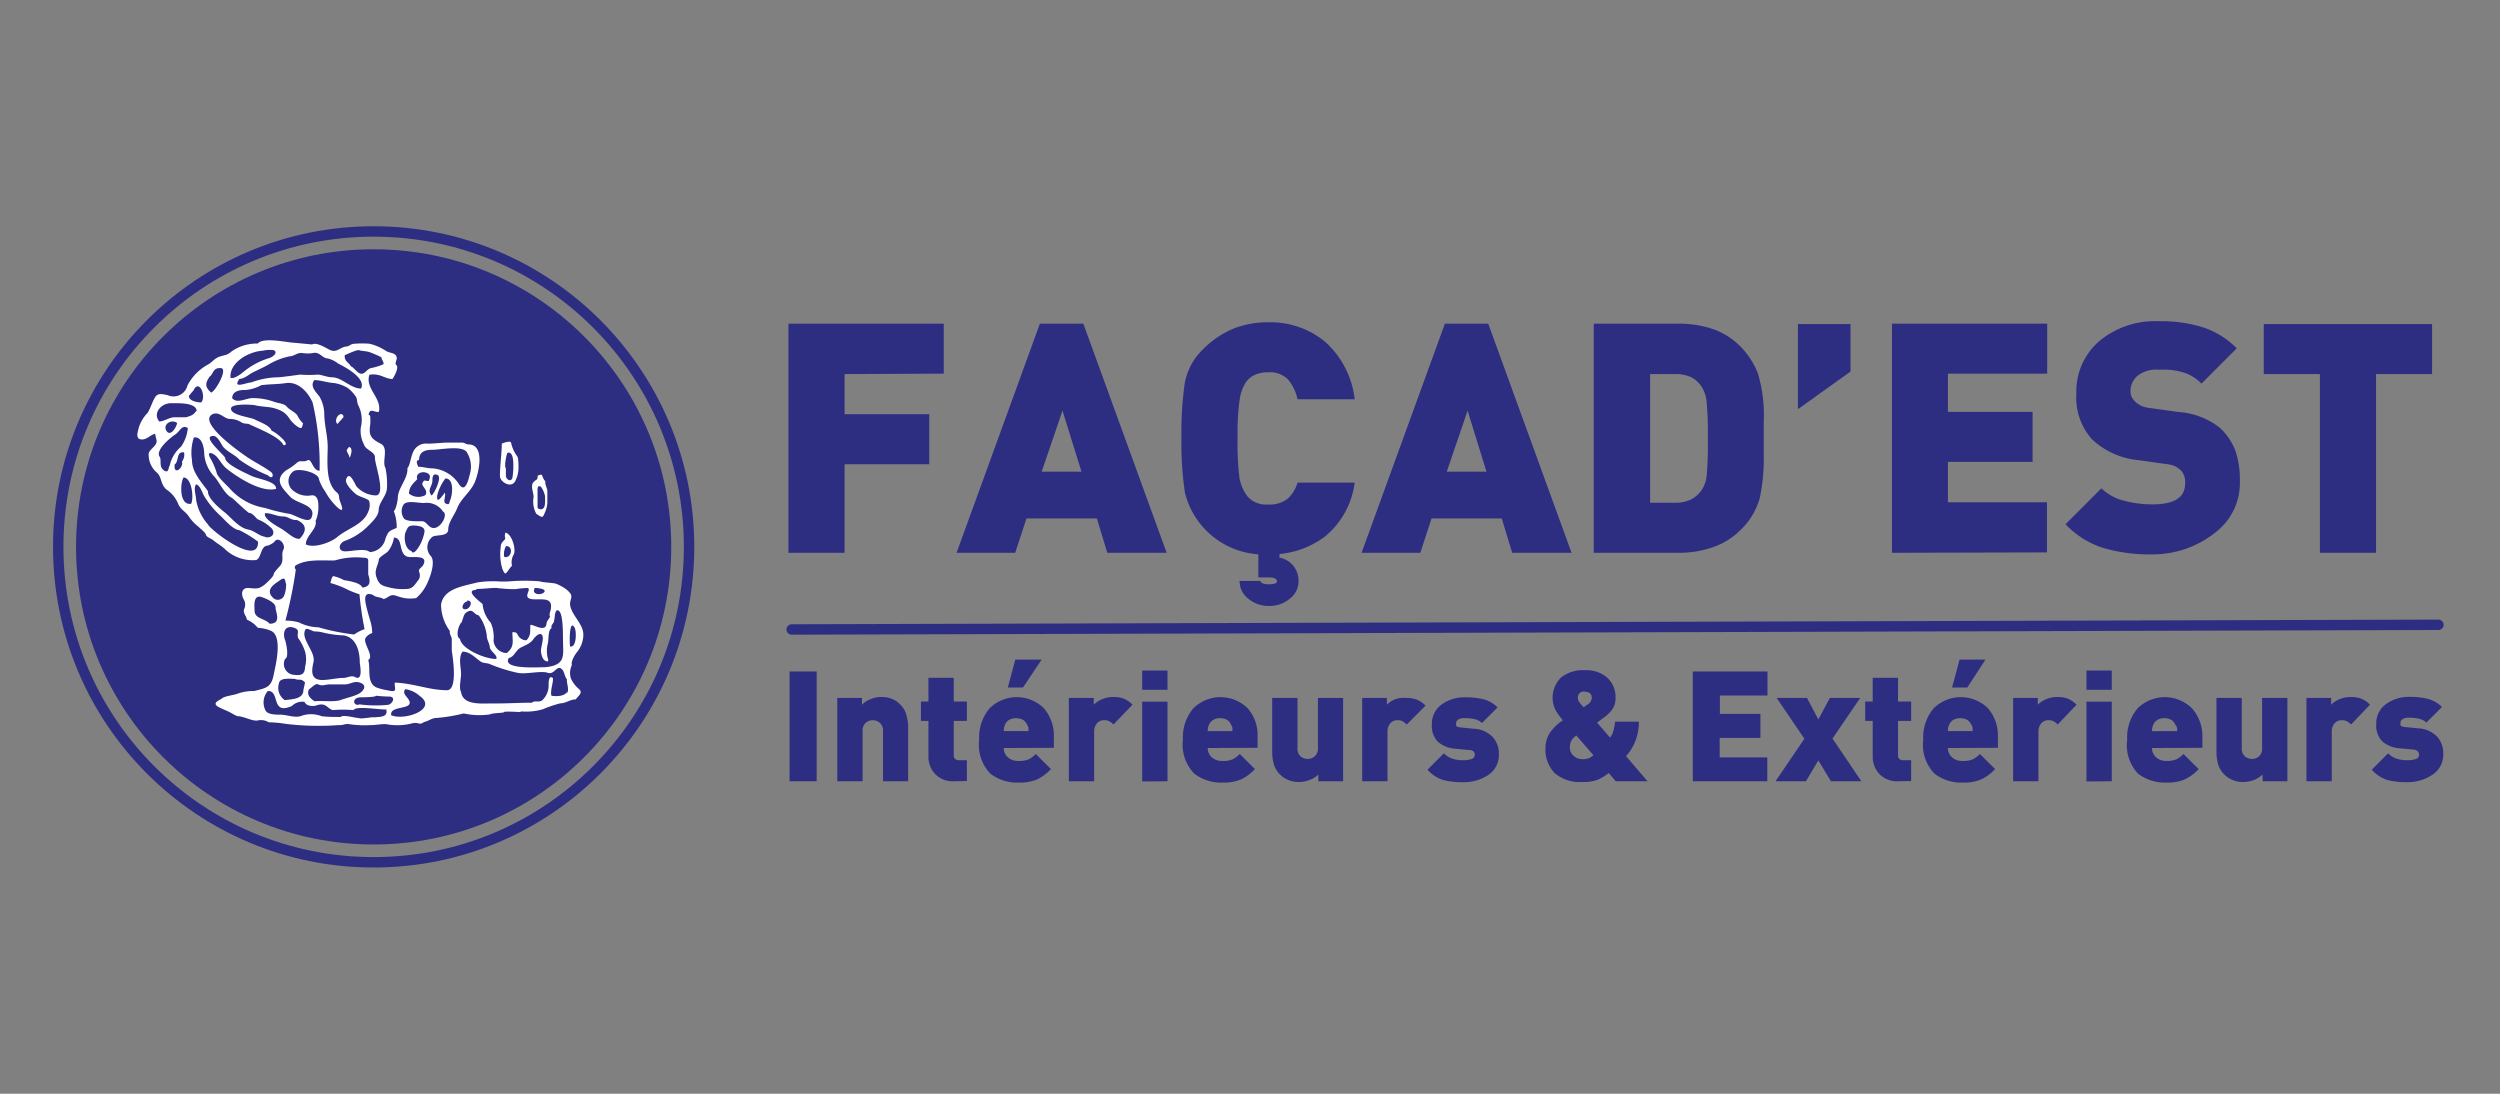 <svg xmlns="http://www.w3.org/2000/svg" viewBox="0 0 240 105"><rect x="0" y="0" width="240" height="105" fill="#808080" stroke="none"/><defs><style>.cls-1{fill:#2d2e82;}.cls-2,.cls-3{fill:none;stroke-miterlimit:10;}.cls-2,.cls-3,.cls-5,.cls-6{stroke:#2d2e82;}.cls-2{stroke-linecap:round;}.cls-4,.cls-5,.cls-6{fill:#fff;fill-rule:evenodd;}.cls-5,.cls-6{stroke-linejoin:round;}.cls-5{stroke-width:0.25px;}.cls-6{stroke-width:0.57px;}</style></defs><g id="Calque_3" data-name="Calque 3"><path class="cls-1" d="M81.08,35.91v3.85h8.13v4.81H81.08v8.5H75.69v-22H90.6v4.8Z"/><path class="cls-1" d="M106.3,53.07l-1-3.3H98.54l-1.08,3.3H91.83l8-22H104l8,22ZM102,39.42l-2,5.86h3.82Z"/><path class="cls-1" d="M121.76,53.22a7.8,7.8,0,0,1-8-5.9,31,31,0,0,1-.34-5.25,33.11,33.11,0,0,1,.32-5.31,6,6,0,0,1,1.71-3.19,9,9,0,0,1,2.91-2,8.76,8.76,0,0,1,3.37-.63,8.24,8.24,0,0,1,5.48,1.87,8.72,8.72,0,0,1,2.84,5.52h-5.49a4.32,4.32,0,0,0-.92-1.91,2.43,2.43,0,0,0-1.88-.68,3.19,3.19,0,0,0-1.26.23,2.21,2.21,0,0,0-.89.72,4.07,4.07,0,0,0-.59,1.59,23.26,23.26,0,0,0-.21,3.8,26,26,0,0,0,.18,3.81,4.15,4.15,0,0,0,.77,1.77,2.37,2.37,0,0,0,2,.77,2.72,2.72,0,0,0,1.87-.57,3.26,3.26,0,0,0,.93-1.53h5.49a8,8,0,0,1-2.82,5.15A8.62,8.62,0,0,1,121.76,53.22Z"/><path class="cls-1" d="M145.17,53.07l-1-3.3h-6.74l-1.08,3.3h-5.64l8-22h4.16l8,22Zm-4.28-13.65-2,5.86h3.81Z"/><path class="cls-1" d="M167.06,50.91a6.83,6.83,0,0,1-2.62,1.62,9.83,9.83,0,0,1-3.29.54H153v-22h8.13a10.21,10.21,0,0,1,3.31.52,6.86,6.86,0,0,1,2.62,1.65,7.59,7.59,0,0,1,1.69,2.59,13.86,13.86,0,0,1,.57,4.65v3.2a18.19,18.19,0,0,1-.38,4.12A6.73,6.73,0,0,1,167.06,50.91Zm-3.69-13.76a2.69,2.69,0,0,0-1-.93,3.6,3.6,0,0,0-1.59-.31h-2.37V48.26h2.37a3.3,3.3,0,0,0,1.57-.32,2.83,2.83,0,0,0,1-.88,3.06,3.06,0,0,0,.49-1.41,33.23,33.23,0,0,0,.11-3.56,33.16,33.16,0,0,0-.12-3.57A3.29,3.29,0,0,0,163.37,37.15Z"/><path class="cls-1" d="M172.6,39.28V31.11h5.05v4.56Z"/><path class="cls-1" d="M181.63,53.07v-22h14.9v4.8H187v3.67h8.13v4.8H187v3.88h9.51v4.81Z"/><path class="cls-1" d="M206.6,53.22a15.75,15.75,0,0,1-4.73-.63,8.6,8.6,0,0,1-3.58-2.26l3.44-3.45a4.86,4.86,0,0,0,2.11,1.17,10.56,10.56,0,0,0,2.79.37c2.1,0,3.14-.66,3.14-2a1.69,1.69,0,0,0-.32-1.17,2.4,2.4,0,0,0-.66-.5,3.14,3.14,0,0,0-.9-.21l-2.64-.37a7.49,7.49,0,0,1-4.42-2,6,6,0,0,1-1.5-4.39,6.38,6.38,0,0,1,2.16-5,8.38,8.38,0,0,1,5.85-1.94,13.12,13.12,0,0,1,4.2.6,8.21,8.21,0,0,1,3.19,2l-3.39,3.39a4.1,4.1,0,0,0-1.51-1,6.25,6.25,0,0,0-2.24-.34h-.4a2.87,2.87,0,0,0-2,.6,1.87,1.87,0,0,0-.66,1.43,1.35,1.35,0,0,0,.1.57,1.94,1.94,0,0,0,.34.46,2.42,2.42,0,0,0,.57.4,2.86,2.86,0,0,0,.93.23l2.65.37a7.19,7.19,0,0,1,4,1.53,5.75,5.75,0,0,1,1.52,2.31,8.93,8.93,0,0,1,.39,2.78,6,6,0,0,1-2.42,5A9.62,9.62,0,0,1,206.6,53.22Z"/><path class="cls-1" d="M228.1,35.91V53.07h-5.39V35.91h-5.39v-4.8h16.16v4.8Z"/><path class="cls-1" d="M123.05,53H120.8v2.43h1c.49,0,.75.11.79.34s-.3.32-.79.32-.76-.11-.79-.32H119a2.14,2.14,0,0,0,.83,1.7,3,3,0,0,0,2,.7,3,3,0,0,0,2-.7,2.11,2.11,0,0,0,.83-1.7,2.24,2.24,0,0,0-1.83-2.24v-.51Z"/><line class="cls-2" x1="76" y1="60.43" x2="234.09" y2="59.98"/><circle class="cls-3" cx="35.87" cy="52.5" r="30.28"/><circle class="cls-1" cx="35.87" cy="52.5" r="28.57"/><path class="cls-4" d="M56,61c.05-1.09-1.13-1.9-1.27-2.93-.06-.46.3-.73,0-1.13a2.39,2.39,0,0,0-.58-.51,5.53,5.53,0,0,0-.73-.38c-.3-.11-1.48-.14-1.57-.24a18.21,18.21,0,0,0-2.94,0,8.52,8.52,0,0,1-1.14,0,9.82,9.82,0,0,0-1.92.1c-1.43.37-3.26.59-3.51,2.13a4.35,4.35,0,0,0,.85,2.54c-.07.27.18.54.18.79s0,.73,0,1.08c.08.56.62,3.83-.47,3.81-1.68,0-3.22-.67-5-.73-.07.51.35,1-.63.75A5.54,5.54,0,0,1,36.15,66c-1-.45-.54-1.82-.8-2.64.64-.36-.65-1.76-.21-2.18a1.11,1.11,0,0,1,.59-.4,4,4,0,0,0-.2-1.23c-.16-.56-.32-1.08-.43-1.65s-.05-1.1.72-.78c.24.25.71.17,1,.39.45-.1.6-.49,1.14-.34a5.86,5.86,0,0,0,.89.25,4,4,0,0,0,1.1,0,4.17,4.17,0,0,0,1.14-1.6c.22-.47.77-2,.22-2.49a1.26,1.26,0,0,1,.24-1.82c.4-.19,1.48,0,1.48-.68s.6-1.39.84-2c.38-.95,1.12-1.44,1.61-2.33.38-.67,1.25-3.84-.53-3.84-.2,0-.36-.17-.59-.17H43.05c-.7,0-1.27.1-2,.1a1.34,1.34,0,0,0-1.43.91c-.15.29-.29,1.28-.51,1.43.09,1-.92,1.91-.92,2.87,0,.22-.19,1.18-.39,1.26a4.1,4.1,0,0,1,.28,1.62c-.73.3-.78.3-1.07,1A1.62,1.62,0,0,1,35.5,53c-.4-.4-1.76-.07-2.34-.07-.8,0-.63-.79-.07-1a6.1,6.1,0,0,0,2.08-1.27c.45-.45,1.16-1.08,1.18-1.67,0-.77.8-1.39.8-2.19A7.32,7.32,0,0,0,37,44.92c-.36-.61.36-1.93-.46-2.33-1-.49-1.14-.88-1-1.8a5.14,5.14,0,0,0,0-.8c0-.23-.26-.05-.09-.4s.52,0,.92-.05c.31-1.35-1.34-2.22-.91-3.56,1-.18,1.43.37,2.21.41.17-.22.6-1,.42-1.32-.25-.08,0-.5,0-.67,0-.54-.66-.49-1-.69A5,5,0,0,0,35.48,33a8.59,8.59,0,0,0-1.43,0c-.4,0-.47.24-.83.27-.62.07-.89.67-1.62.29-.32-.17-1.25-.74-1.63-.49,0,0-1.54-.15-1.83-.17-.72-.05-2.9-.54-3.39.08a4.27,4.27,0,0,0-2.51.75c-.42.38-.62.33-1.14.5s-.71.54-1.16.78A4.79,4.79,0,0,0,18,37a1.38,1.38,0,0,1-1.92.93c-.49-.09-.92-.24-1.2.22s-.41,1-.72,1.5a3.41,3.41,0,0,0-.92,1.75c-.08.29-.15.77.36.79s.83-.45,1.3-.55c.07.64.35.75-.18,1.29s-.47.51-.42,1.1A2.3,2.3,0,0,0,15,45.32c.58.41.36,1.31,1.12,1.77a3.07,3.07,0,0,1,1,1.31c.25.56.67.68,1,1.17a4.16,4.16,0,0,0,.94,1c.13.15.67.55.71.77s.56.39.7.52c.37.32.86.57,1.18.91a3.85,3.85,0,0,0,2.88,1c.58-.07.44-1.39,1.18-1.39a2.08,2.08,0,0,0,.6-.33c.4-.66,1.16.22.9.71s.09.94-.27,1.5c-.14.18-.67.69-.67.89s-.69.83-.89,1c-.56.4-.69.37-1.48.3s-.76.69-.47,1.15a1,1,0,0,1,0,.89c-.11.4.22.62.27,1a2.66,2.66,0,0,1,1.05.78,3.77,3.77,0,0,1,1.22.27c1.25.47.45,3.49.29,4.3-.24,1.14-.69,1.21-1.87,1.5a4.33,4.33,0,0,0-1.63.27c-.43.15-1.3.22-1.52.5-1.12.51-.29.76.54,1.13.35.15.66.37,1,.51.61,0,1.39.49,1.94.42a1.41,1.41,0,0,1,1.08.17,10.85,10.85,0,0,1,1.63.15,26.08,26.08,0,0,0,3.88.18c.45,0,1-.06,1.34-.06s.55-.16.87-.09a10.26,10.26,0,0,0,2.08.09c.53,0,1-.12,1.47-.09a5.73,5.73,0,0,0,2.5-.08,1.14,1.14,0,0,1,.58,0c.38.1.35-.07.71-.17s.61-.35,1.09-.35a16.14,16.14,0,0,0,2.57-.43,6.94,6.94,0,0,0,2.52.09c.23-.15,1.32-.12,1.35-.22s1.54,0,1.6,0a.11.11,0,0,1,0-.07,5.69,5.69,0,0,0,2.12-.2,11.46,11.46,0,0,1,1.68-.57c.53,0,.94-.38,1.49-.38.2-.32.74-.63.29-1a2.91,2.91,0,0,1-.76-1,1.73,1.73,0,0,1,.09-1.29c-.11-.34.29-1,.47-1.22A2.71,2.71,0,0,0,56,61ZM40.75,51.07a4.32,4.32,0,0,1-.4,1.18s-.63,1.19-.85.65c-.67-.2-.76-1.41-.54-1.87s.25-.62.94-.57C40.33,50.49,40.81,50.61,40.75,51.07Zm2.45-3c-.09.17,0,.42-.37.29s0-.69-.12-1.05c-.07,0-.87,1.35-.73.22a4.5,4.5,0,0,1,.78-1.6C43.67,45.94,43.41,47.65,43.2,48.05Zm-1.76-.49c-.45-.54,0-.81.07-1.36,0-.36,0-.88.55-.59C42.4,45.94,41.66,47.43,41.44,47.56Zm-1.21-3.4c0-.76.49-1,1.26-1s2.81-.44,3.3.2a2.57,2.57,0,0,1,.31,2.16c-.11.42-.4,1.82-1,1a3.31,3.31,0,0,0-2.63-1.58c-.45,0-.85-.15-1.32-.15C40.06,44.58,39.86,44.19,40.23,44.16ZM40.06,46c-.2-.57.51-.83,1-.56.34.19.2.49.09.74-.35,0-.4-.18-.58.16s.58.67.27,1.19a1.43,1.43,0,0,1-1.58-.15C39.28,46.77,39.59,46.48,40.06,46ZM38.7,48.51c.26-.53,1.4-.22,2-.22a1.86,1.86,0,0,1,1.83.82c.54.27-.26,1.72-1,1.57-.43-.08-.6-.64-1-.64s-1.44.05-1.74-.25A1.21,1.21,0,0,1,38.7,48.51Zm-2.33,5.17c.16-.32.74-.54.94-.83a2.87,2.87,0,0,0,.51-1.24c1,0,.29,1.87,1.59,1.87.65,0,1.65-.09,1.23.74-.12.25-.49.39-.41.64s.16.56-.11.88-.47.8-1.09.8a5.16,5.16,0,0,1-1.47-.1c-.88-.2-1.14-.27-1.41-1S36.33,54.27,36.37,53.68Zm-1.47-.14c.33,0,.47.09.45.32,0,.44,0,.87,0,1.29.34,1-.06,1.19-.56,1.26-.2-.44-1-.59-1.78-.72a3.7,3.7,0,0,0-1-.38c-.13,0-.22.36-.29.66a9.32,9.32,0,0,1,1.32.47,8.4,8.4,0,0,0,1.47.61A30.06,30.06,0,0,0,35,60.4a3.88,3.88,0,0,0-1,.51,20.52,20.52,0,0,1-3.43-.69,4.38,4.38,0,0,1-1.88-.47,4.57,4.57,0,0,0-1.29-.17,41.35,41.35,0,0,0,1-4.91.25.25,0,0,1,0-.4c1.09-.62,2.44-.44,3.75-.47A7.21,7.21,0,0,1,34.9,53.54ZM28,64.75a1.06,1.06,0,0,1-.63-1.5c.41-.15.09-1.55,0-1.8-.22-.51-.15-1.48.81-1.2.71.22.27.54.44,1a4.79,4.79,0,0,1,.67,1.31,2.85,2.85,0,0,1,0,1.45C29.25,64.79,28.92,64.9,28,64.75Zm1.27.73c0,.27-.13.57-.15.86-.07.74-1,.79-1.79.87a1.44,1.44,0,0,1-.54-1.65c.1-.52,1.06-.39,1.5-.39C28.76,65.36,28.83,65.09,29.25,65.48Zm.12-5.11c.35,0,.68.29.89.25a2.93,2.93,0,0,1,.67.09A10.33,10.33,0,0,0,33,61c1.29.22,1.54,1.68,1.54,2.63,0,.12.37,1.83-.47,1.36-.32-.18-.79.09-1.07.09-.7,0-1.39.2-2.06.2-1.21,0-1-1-.85-1.7C30.35,62.54,28.72,61.25,29.37,60.37Zm.31,5.78c.15-.07.6-.59.84-.45.39.2.72,0,1.12,0h1.47c.5,0,.83-.35,1.39-.18.83.25.35.87-.13,1.11s-1.21.39-1.83.62c-.79.14-1.55,0-2.37.07C29.85,67.08,29.37,66.72,29.68,66.15ZM36,43.92c-.09.44,1.12,3.64.07,3.64a2.55,2.55,0,0,1-1.84-.86c-.15-.17-.67-1.62-1-.69-.15.42.63,1.18.94,1.43s1.17.43,1.27.66a1.43,1.43,0,0,1-.08,1c-.47,1.28-2,1.61-3,2.47-.58.49-2.21,1.1-3,.69,0-.84,1.12-1.48.94-2.25a3.36,3.36,0,0,0,.26-1.55c0-.41-.13-1-.71-.9a2.1,2.1,0,0,1-1.69-.45,1.16,1.16,0,0,1,0-1.86c.51-.37,2.46.14,2.46.76a4.19,4.19,0,0,0,.6,1.17,6.14,6.14,0,0,0,1.25,1.6c.8.64.09-.73.09-.95,0-.54-.27-.5-.54-.89-.73-1-.58-2.7-.56-4,0-1.13-.33-2.14-.33-3.23a3.43,3.43,0,0,0-.45-1.62c-.38-.51-.95-1-.51-1.6.63,0,1.25.25,1.9.28a3.64,3.64,0,0,1,1.32.48,3.54,3.54,0,0,1,.73.77c.23.3.11.57.27.88a3.06,3.06,0,0,1,.25,2.12,2.75,2.75,0,0,0,.29,1.62C35.08,43.23,36,43.33,36,43.92ZM24.08,45.66c-.47-.24-2.46-1.08-2.46-1.69,0-.22-2.35-2.12-1.14-2.12.4,0,.72.71.91,1,.41.54,1.14.77,1.57,1.26a13.46,13.46,0,0,0,2.76,1.52c.45.46.63-.07.27-.34-.58-.42-1.22-.76-1.83-1.13-.8-.47-5.31-3.64-3.75-4.4.65-.3,1.14.48,1.68.46a2.07,2.07,0,0,1,1.11.34c.32.17.49.06.76.18.89.44,2.86,1.17,3.26,2,.8,0-.82-1.32-1.14-1.38-.18-.53-1.13-.83-1.6-1.08s-2.37-.41-2.3-1.08c.06-.47,1.94-.37,2.34-.29.58.15,1.34.12,1.92.31s.94.38,1.3.89a2.91,2.91,0,0,0,.89.89c.42.25.36-.08.47-.35a2.87,2.87,0,0,1-.5-.66c-.09-.34-.82-.64-1.06-.94s-.7-.31-1.21-.47a5.87,5.87,0,0,0-2.12-.36c-.56,0-1.48.57-1.92,0,0-.59.58-.8,1.25-.78a3.85,3.85,0,0,0,1.54-.46c.76-.11,1.58-.08,2.34-.2,1.3-.2,2.21,1,2.59,1.86a26.16,26.16,0,0,1,.67,6.55c-.69,0-.74-1.23-1.16-1s-.72-.08-1.05.27a6.48,6.48,0,0,1-1,.69c-1.2.93-.4,1.69.42,2.57.67.67,2.57.75,2,2-.31.62-1.74-.41-2.23-.41a17.11,17.11,0,0,1-2.19-.54,5.81,5.81,0,0,1-3.43-1.89c-.29-.32-1.21-1.13-1.25-1.53a6.85,6.85,0,0,0-.63-1.42c-.34-.67.29-.45.62-.11s.54.82,1,1.19c1.05.83,3.31,2.3,4.73,1.92C26.53,46.18,24.75,46,24.08,45.66Zm9-11.55c.22-.1,1.21-.57,1.41-.49s.74.09,1,.19a10.94,10.94,0,0,1,1.13.49c0,.25.25.4.19.67a5.68,5.68,0,0,1-1.17.36c-.44.1-.55.55-.94.55s-.69-.6-1-.7C33.45,34.74,33.07,34.74,33.09,34.11ZM29,33.89a3.49,3.49,0,0,0,1.07,0c.61-.15.88.52,1.39.52a2.59,2.59,0,0,1,1,.49c.73.36,2.7,1.43,2.2,2.4-1,0-1.83-1.08-2.79-1.08-.42,0-.91-.22-1.34-.26a10.84,10.84,0,0,1-1.71,0s-1.84.26-2.13.26a7.66,7.66,0,0,0-2.56.49c-.45,0-1.88.69-1.14-.34.45,0,.91-.42,1.23-.59s1-.47,1.47-.73a6.56,6.56,0,0,1,2.1-.84C28.22,34.2,28.56,33.83,29,33.89Zm-3.79-.22a3.08,3.08,0,0,1,1.09-.05c.43.26-.16.68-.47.76a7.17,7.17,0,0,0-2.47,1.33c-.2.17-.88.7-1.23.56C22,34.87,23.74,33.79,25.17,33.67Zm-5,2.43c.31-.39.31-.81,1-.76s-.49,2.19-.94,2.35C19.63,37.13,19.7,36.74,20.17,36.1Zm-2,1.84c.09-.2.38-.41.42-.57.54-.93,1.18.7.69,1.26C18.92,38.65,18,38.44,18.16,37.94Zm-1.76.77c.64,0,2.34-.08,2.43.71-.38.44-.34.41-1,.64H16.73c-.45,0-.94.37-1.43.41C14.63,39.69,15.46,38.71,16.4,38.71ZM17,40.6c0,.27-.58,1.37-1,.79S16.39,40.18,17,40.6Zm-.76,4.16c-.06.24-.09.73-.55.36s-.14-.95-.38-1.3c-.38-.61,1-1.77,1.49-2.09s.65-1,1.23-.64a3.68,3.68,0,0,1-.65,1.79A3.3,3.3,0,0,0,16.28,44.76Zm.49-.15c.49-.25.14-1.31.94-1.18a1.1,1.1,0,0,1-.2.88C17.65,44.93,16.64,45.69,16.77,44.61Zm1.57,3.76c-1.12.12-1-2.07-.67-2.54C18.47,45.91,18.61,47.93,18.34,48.37Zm1.69,2A4.73,4.73,0,0,1,18.83,48c0-.42-.29-1.16,0-1.5.42.1.62.93.82,1.2a8.58,8.58,0,0,0,1.57,1.87c.4.39,1.16,1.28,1.76,1.33A10.7,10.7,0,0,1,24.77,52C24.85,54.37,20.57,51.17,20,50.41Zm5.45,1.16c-.63-.1-1-.59-1.65-.7-.87-.17-1.67-1.22-2.25-1.67s-1.64-1.39-1.57-2c-.67-.93-1.54-1.84-1.54-3A4.62,4.62,0,0,1,18.61,42c.85-.14,1,1.14,1,1.65a3.59,3.59,0,0,0,.87,2c.6.6,1,1.75,1.81,2.16.49.43,1.05,1,1.61,1.43.36,0,.64.47.85.62a3.7,3.7,0,0,1,1.16.71C26.49,51,26.29,51.69,25.48,51.57Zm1.74-.67c-.45-.27-2-1.08-1.72-1.6.63,0,1.1.32,1.74.32.47,0,.78.4,1.3.34,1,.43.93,1.11.27,1.8C28.29,51.81,27.62,51.15,27.22,50.9Zm-1.32,9c-.44-.5-1.34-.44-1.42-1.16,0-.41-.18-1.6.62-1.4.45.14,1.39.54,1.39,1S27.07,59.86,25.9,59.88Zm.2-2.63c-.49-.71.29-1.16.85-1.55s.43.17.56.39a3.06,3.06,0,0,1-.18,1.08A.66.66,0,0,1,26.1,57.25Zm9.78,11.62c-.24,0-1.31.2-1.38.08-.41,0-1.52-.36-1.76-.1-.54,0-1.21,0-1.81-.07A2.81,2.81,0,0,0,29,68.7c-.65.28-1.41-.09-2.08-.09-.4,0-1.18,0-1.41-.37a1.67,1.67,0,0,1,.2-1.9c1.21-.07.25,2.36,2.32,1.43a1.4,1.4,0,0,1,1.21-.39c.13.39.76.46,1.14.34.91-.32,1,.27,1.56.45a11.88,11.88,0,0,1,2,0c.22-.45,2.65,0,3.14-.07C37.27,68.88,36.49,68.8,35.88,68.87Zm-1.29-1.24c-.61.27-.87-.62.06-.67.25,0,1.41,0,1.5-.15a12.51,12.51,0,0,0,1.25.08c.65,0,.36.66-.07.79A12,12,0,0,1,34.59,67.63Zm3,1c-.1-.94,2.3-.4,1.68-1.45-.2-.33-.62-.59-.33-1a2.61,2.61,0,0,1,1.38.64C42.11,68.09,38.8,69.22,37.55,68.66Zm15.63-9c.13-.41,0-.59.24-1,.7-.29.61,2.46.63,2.86,0,1.4.33,2.39-1.7,2.58-.66,0-4.21.25-3.5-.88.52-.11.67-.76,1.14-1s.93-.4,1.2-.79c.56-.76,1.07-.67.88.25-.1.63-.25.83,0,1.47.1.34.72.64.52.1a2.84,2.84,0,0,1,0-1.42c.1-.33,0-1.31.36-1.48C52.89,60.05,53,60,53.18,59.7Zm-1.87-3.17c.29,0,1.36.1.84.49C51.75,57.17,51.06,57,51.31,56.53Zm-5.58.1c.64,0,1.31-.1,1.92-.1a14.14,14.14,0,0,0,1.82.12,8.23,8.23,0,0,1,1.15-.11c.53.06-.63,1,.55,1.08.9.05,1.85-.2,1.72.86,0,.21-.2.56-.11.73s-.29.45-.31.71c-.07.92-1.14.16-1.55.15-.06.54.09.91-.31,1.41-.13.21-.6-.06-.71-.17-.33-.32-.14-.55-.71-.53,0,.91.22,1.38-.54,2a1.29,1.29,0,0,1-1.27-1.2,3.36,3.36,0,0,0-.27-1.71A3.09,3.09,0,0,1,46.33,58C46.2,57.83,44.5,56.65,45.73,56.63Zm-.87,1.11c.64,0,.24.83-.14.83C44.16,58.57,44.43,57.78,44.86,57.74Zm-.5,1.94c.12-.25.16-.66.43-.81.65-.42.64.2,1.16.29A4,4,0,0,1,46.73,61c0,.44.25.7.29,1.12s.8.79.62,1.14c-1.16,0-3.37-1-3.48-1.93C43.7,61.13,44,60,44.36,59.68Zm10.07,6.86c-.29.4-1,.42-1.49.34-.14-.39.15-1.17.15-1.62,0-.12-.13-.17-.27-.15-.22.23-.11.8-.18,1.12a1.91,1.91,0,0,1-.57,1.07c-.3.27-.79,0-1,.25-1.21,0-2.41.08-3.62.07s-3,.23-3.19-1.11c-.22-.34,0-1.27,0-1.71,0-.64-.28-1.58.14-2.15.78,0,1.25.65,1.83,1,.2.1.53.09.74.17a15,15,0,0,0,2.72.86c.85.17,2.21-.23,2.9,0s.89-.93,1.43-.26c.13.17.27.8.4.86C54.39,65.68,54.68,66.19,54.43,66.54Zm.29-4.48c-.06-.36-.06-2.7.47-1.66C55.35,60.76,55.34,62.21,54.72,62.06Z"/><path class="cls-5" d="M49.57,46.25a2.91,2.91,0,0,0,.33-1.4c0-.24,0-.93-.14-1.11a3.2,3.2,0,0,1-.57-1.25c-.09-.44-.88-.07-1.14,0,0,1-.18,2.14-.18,3.22C47.87,46.37,49.1,47.11,49.57,46.25Zm-.76-2.68c.51,0,.33,1.94.26,2.26s-.38.05-.38-.17V44.9C48.51,44.87,48.72,43.75,48.81,43.57Z"/><path class="cls-5" d="M51.1,47.71a2.57,2.57,0,0,0,.3,1.72c.4.21.73.64,1-.12a2.88,2.88,0,0,0,.27-1V47.16c0-.36-.27-.66-.18-1-.47-.4-.13-1-1-.57,0,.51,0,.22-.37.62S51.11,47.34,51.1,47.71Zm.63-.74c0-.59.49.49.47.74s.13,1.32-.47,1Z"/><path class="cls-5" d="M48.45,51a.92.92,0,0,0-.07.69c-.29.32-.44.45-.44.87a4.92,4.92,0,0,0,.17,2.09c.47,1.25.79-.1,1.19-.27a1.34,1.34,0,0,1,.11-1.06C49.74,52.82,49.25,51,48.45,51Zm.06,2.34a1.53,1.53,0,0,1,.14-.79C49.07,52.57,49,53.39,48.51,53.36Z"/><path class="cls-6" d="M33.41,42.57c-.43.54-.56.58-.19,1.23.09.19.14.68.45.61C33.89,44,34.48,42.78,33.41,42.57Z"/><path class="cls-6" d="M32.76,39.47c-.76,0-1.19,1.4-.23,1.57.16-.32.5-.56.69-.86A.52.52,0,0,0,32.76,39.47Z"/><path class="cls-1" d="M75.8,75V64.46h2.6V75Z"/><path class="cls-1" d="M84.77,75V70.24a1,1,0,0,0-.32-.86,1.05,1.05,0,0,0-.66-.24,1.08,1.08,0,0,0-.67.24,1,1,0,0,0-.31.86V75H80.38V67h2.37v.65a2.38,2.38,0,0,1,.85-.54,2.55,2.55,0,0,1,1-.2,2.68,2.68,0,0,1,1,.17,2.27,2.27,0,0,1,.85.58,2.2,2.2,0,0,1,.57,1,4.33,4.33,0,0,1,.16,1.26V75Z"/><path class="cls-1" d="M91.61,75a2.33,2.33,0,0,1-1.85-.71,2.4,2.4,0,0,1-.63-1.65V69.21h-.72V67.35h.72V65.07h2.43v2.28h1.26v1.86H91.56v3.27a.44.44,0,0,0,.49.5h.77v2Z"/><path class="cls-1" d="M96.36,71.81a1.2,1.2,0,0,0,.38.88,1.44,1.44,0,0,0,1,.36,2.35,2.35,0,0,0,1-.15,2.31,2.31,0,0,0,.69-.52l1.46,1.45a4.53,4.53,0,0,1-1.34,1,4.45,4.45,0,0,1-1.76.3,4.24,4.24,0,0,1-2.72-.86A4,4,0,0,1,94,71a4.31,4.31,0,0,1,1-3,3.71,3.71,0,0,1,5.22,0,4,4,0,0,1,.95,2.7v1.09Zm2.24-2.24a1.09,1.09,0,0,0-.38-.46,1.46,1.46,0,0,0-1.35,0,1,1,0,0,0-.38.44,1.39,1.39,0,0,0-.13.63h2.37a1.43,1.43,0,0,0,0-.33A1,1,0,0,0,98.6,69.57ZM98.21,66H96.75l.72-2.68H100Z"/><path class="cls-1" d="M106.89,69.55a1.8,1.8,0,0,0-.4-.31.94.94,0,0,0-.47-.1.88.88,0,0,0-.73.32,1.26,1.26,0,0,0-.25.78V75h-2.43V67H105v.65a2.53,2.53,0,0,1,.81-.53,2.72,2.72,0,0,1,1.07-.21,2.9,2.9,0,0,1,1,.16,2.5,2.5,0,0,1,.84.58Z"/><path class="cls-1" d="M109.65,66.22V64.37h2.43v1.85Zm0,8.8V67.36h2.43V75Z"/><path class="cls-1" d="M115.94,71.81a1.2,1.2,0,0,0,.38.88,1.44,1.44,0,0,0,1,.36,2.35,2.35,0,0,0,1-.15,2.47,2.47,0,0,0,.7-.52l1.45,1.45a4.41,4.41,0,0,1-1.34,1,4.45,4.45,0,0,1-1.76.3,4.26,4.26,0,0,1-2.72-.86A4,4,0,0,1,113.56,71a4.31,4.31,0,0,1,1-3,3.71,3.71,0,0,1,5.22,0,3.91,3.91,0,0,1,.95,2.7v1.09Zm2.24-2.24a1,1,0,0,0-.38-.46,1.17,1.17,0,0,0-.67-.16,1.13,1.13,0,0,0-.67.17,1,1,0,0,0-.39.44,1.54,1.54,0,0,0-.13.63h2.37a1.43,1.43,0,0,0,0-.33A1,1,0,0,0,118.18,69.57Z"/><path class="cls-1" d="M126.56,75v-.65a2.37,2.37,0,0,1-.84.53,2.78,2.78,0,0,1-1,.19,2.62,2.62,0,0,1-1-.17,2.48,2.48,0,0,1-.86-.57,2.33,2.33,0,0,1-.57-.95,4.78,4.78,0,0,1-.16-1.27V67h2.43v4.77a1,1,0,0,0,.31.85,1.08,1.08,0,0,0,.67.24,1.05,1.05,0,0,0,.66-.24,1,1,0,0,0,.32-.85V67h2.42v8Z"/><path class="cls-1" d="M135.05,69.55a2.07,2.07,0,0,0-.4-.31,1,1,0,0,0-.47-.1.88.88,0,0,0-.73.32,1.2,1.2,0,0,0-.25.78V75h-2.43V67h2.37v.65a2.53,2.53,0,0,1,.81-.53A2.72,2.72,0,0,1,135,67a2.8,2.8,0,0,1,1,.16,2.43,2.43,0,0,1,.85.58Z"/><path class="cls-1" d="M140.5,75.09a7.57,7.57,0,0,1-1.93-.2,3.37,3.37,0,0,1-1.53-1l1.57-1.57a2.09,2.09,0,0,0,.78.5,3.41,3.41,0,0,0,1.16.16,2,2,0,0,0,.69-.11.42.42,0,0,0,.34-.4.52.52,0,0,0-.12-.34A.72.72,0,0,0,141,72l-1.23-.12a2.82,2.82,0,0,1-1.71-.65,2.13,2.13,0,0,1-.6-1.66,2.27,2.27,0,0,1,.94-1.94,3.71,3.71,0,0,1,2.23-.69,7.38,7.38,0,0,1,1.82.2,3.05,3.05,0,0,1,1.32.77l-1.5,1.5a1.43,1.43,0,0,0-.7-.37,4.25,4.25,0,0,0-1-.1,1,1,0,0,0-.58.14.4.4,0,0,0-.2.32.91.91,0,0,0,0,.25c0,.1.19.16.48.19l1.22.12a2.7,2.7,0,0,1,1.8.78,2.36,2.36,0,0,1,.6,1.65,2.28,2.28,0,0,1-1,2A4.22,4.22,0,0,1,140.5,75.09Z"/><path class="cls-1" d="M155.11,75l-.67-.79a5.1,5.1,0,0,1-1.07.65,3.82,3.82,0,0,1-1.43.21,3.73,3.73,0,0,1-2.69-.85,3.22,3.22,0,0,1-.88-2.43,2.55,2.55,0,0,1,.47-1.51,4.47,4.47,0,0,1,1.2-1.13,6.18,6.18,0,0,1-.72-1,2.71,2.71,0,0,1,.53-3.1,3.36,3.36,0,0,1,2.29-.71,3.06,3.06,0,0,1,2.17.73,2.51,2.51,0,0,1,.78,1.93,1.87,1.87,0,0,1-.25,1,3.12,3.12,0,0,1-.78.82l-.74.55,1.24,1.44a1.7,1.7,0,0,0,.33-.66,6.08,6.08,0,0,0,.16-.87h2.28a5.09,5.09,0,0,1-.32,1.83,4.81,4.81,0,0,1-.91,1.48L158.16,75Zm-3.78-4.39a1.47,1.47,0,0,0-.49.52,1.35,1.35,0,0,0-.13.64,1,1,0,0,0,.36.79,1.23,1.23,0,0,0,.87.32,1.53,1.53,0,0,0,.58-.09,1.63,1.63,0,0,0,.45-.29Zm.81-4.22a.57.57,0,0,0-.66.64.68.68,0,0,0,.11.34,3.09,3.09,0,0,0,.45.52l.36-.25a.83.83,0,0,0,.41-.62C152.81,66.62,152.59,66.41,152.14,66.41Z"/><path class="cls-1" d="M162.51,75V64.46h7.17v2.31h-4.57v1.76H169v2.31h-3.91v1.87h4.57V75Z"/><path class="cls-1" d="M175.77,75l-1.21-2-1.19,2h-2.92l2.77-4.08L170.56,67h2.91l1.09,2.07L175.67,67h2.91l-2.66,3.9L178.69,75Z"/><path class="cls-1" d="M182.26,75a2.33,2.33,0,0,1-1.85-.71,2.4,2.4,0,0,1-.63-1.65V69.21h-.72V67.35h.72V65.07h2.43v2.28h1.26v1.86h-1.26v3.27a.44.44,0,0,0,.49.5h.77v2Z"/><path class="cls-1" d="M187,71.81a1.2,1.2,0,0,0,.38.88,1.42,1.42,0,0,0,1,.36,2.38,2.38,0,0,0,1-.15,2.44,2.44,0,0,0,.69-.52l1.46,1.45a4.44,4.44,0,0,1-1.35,1,4.37,4.37,0,0,1-1.75.3,4.24,4.24,0,0,1-2.72-.86A4,4,0,0,1,184.63,71a4.31,4.31,0,0,1,1-3,3.71,3.71,0,0,1,5.22,0,4,4,0,0,1,.95,2.7v1.09Zm2.24-2.24a1.09,1.09,0,0,0-.38-.46,1.46,1.46,0,0,0-1.35,0,1,1,0,0,0-.38.44,1.39,1.39,0,0,0-.13.63h2.37a2.38,2.38,0,0,0,0-.33A1,1,0,0,0,189.25,69.57ZM188.86,66H187.4l.72-2.68h2.49Z"/><path class="cls-1" d="M197.54,69.55a1.8,1.8,0,0,0-.4-.31.94.94,0,0,0-.47-.1.88.88,0,0,0-.73.32,1.26,1.26,0,0,0-.25.78V75h-2.43V67h2.37v.65a2.53,2.53,0,0,1,.81-.53,2.72,2.72,0,0,1,1.07-.21,2.9,2.9,0,0,1,1,.16,2.5,2.5,0,0,1,.84.58Z"/><path class="cls-1" d="M200.3,66.22V64.37h2.43v1.85Zm0,8.8V67.36h2.43V75Z"/><path class="cls-1" d="M206.59,71.81a1.2,1.2,0,0,0,.38.88,1.44,1.44,0,0,0,1,.36,2.35,2.35,0,0,0,.95-.15,2.31,2.31,0,0,0,.69-.52l1.46,1.45a4.41,4.41,0,0,1-1.34,1,4.45,4.45,0,0,1-1.76.3,4.24,4.24,0,0,1-2.72-.86A4,4,0,0,1,204.21,71a4.31,4.31,0,0,1,1-3,3.71,3.71,0,0,1,5.22,0,4,4,0,0,1,1,2.7v1.09Zm2.24-2.24a1,1,0,0,0-.38-.46,1.17,1.17,0,0,0-.67-.16,1.18,1.18,0,0,0-.68.17,1,1,0,0,0-.38.44,1.54,1.54,0,0,0-.13.63H209a1.43,1.43,0,0,0,0-.33A1,1,0,0,0,208.83,69.57Z"/><path class="cls-1" d="M217.21,75v-.65a2.37,2.37,0,0,1-.84.53,2.78,2.78,0,0,1-1,.19,2.62,2.62,0,0,1-1-.17,2.48,2.48,0,0,1-.86-.57,2.33,2.33,0,0,1-.57-.95,4.41,4.41,0,0,1-.16-1.27V67h2.43v4.77a1,1,0,0,0,.31.85,1.08,1.08,0,0,0,.67.24,1.05,1.05,0,0,0,.66-.24,1,1,0,0,0,.31-.85V67h2.43v8Z"/><path class="cls-1" d="M225.7,69.55a2.07,2.07,0,0,0-.4-.31,1,1,0,0,0-.47-.1.88.88,0,0,0-.73.32,1.2,1.2,0,0,0-.25.78V75h-2.43V67h2.37v.65a2.53,2.53,0,0,1,.81-.53,2.72,2.72,0,0,1,1.07-.21,2.8,2.8,0,0,1,1,.16,2.43,2.43,0,0,1,.85.58Z"/><path class="cls-1" d="M231.15,75.09a7.57,7.57,0,0,1-1.93-.2,3.37,3.37,0,0,1-1.53-1l1.57-1.57a2,2,0,0,0,.78.5,3.41,3.41,0,0,0,1.16.16,2,2,0,0,0,.69-.11.42.42,0,0,0,.34-.4.52.52,0,0,0-.12-.34.72.72,0,0,0-.45-.17l-1.23-.12a2.82,2.82,0,0,1-1.71-.65,2.13,2.13,0,0,1-.6-1.66,2.27,2.27,0,0,1,.94-1.94,3.71,3.71,0,0,1,2.23-.69,7.38,7.38,0,0,1,1.82.2,3.05,3.05,0,0,1,1.32.77l-1.5,1.5a1.43,1.43,0,0,0-.7-.37,4.31,4.31,0,0,0-1-.1,1,1,0,0,0-.58.14.4.4,0,0,0-.2.32.91.91,0,0,0,0,.25c0,.1.19.16.47.19l1.23.12a2.7,2.7,0,0,1,1.8.78,2.36,2.36,0,0,1,.6,1.65,2.28,2.28,0,0,1-1,2A4.22,4.22,0,0,1,231.15,75.09Z"/></g></svg>
